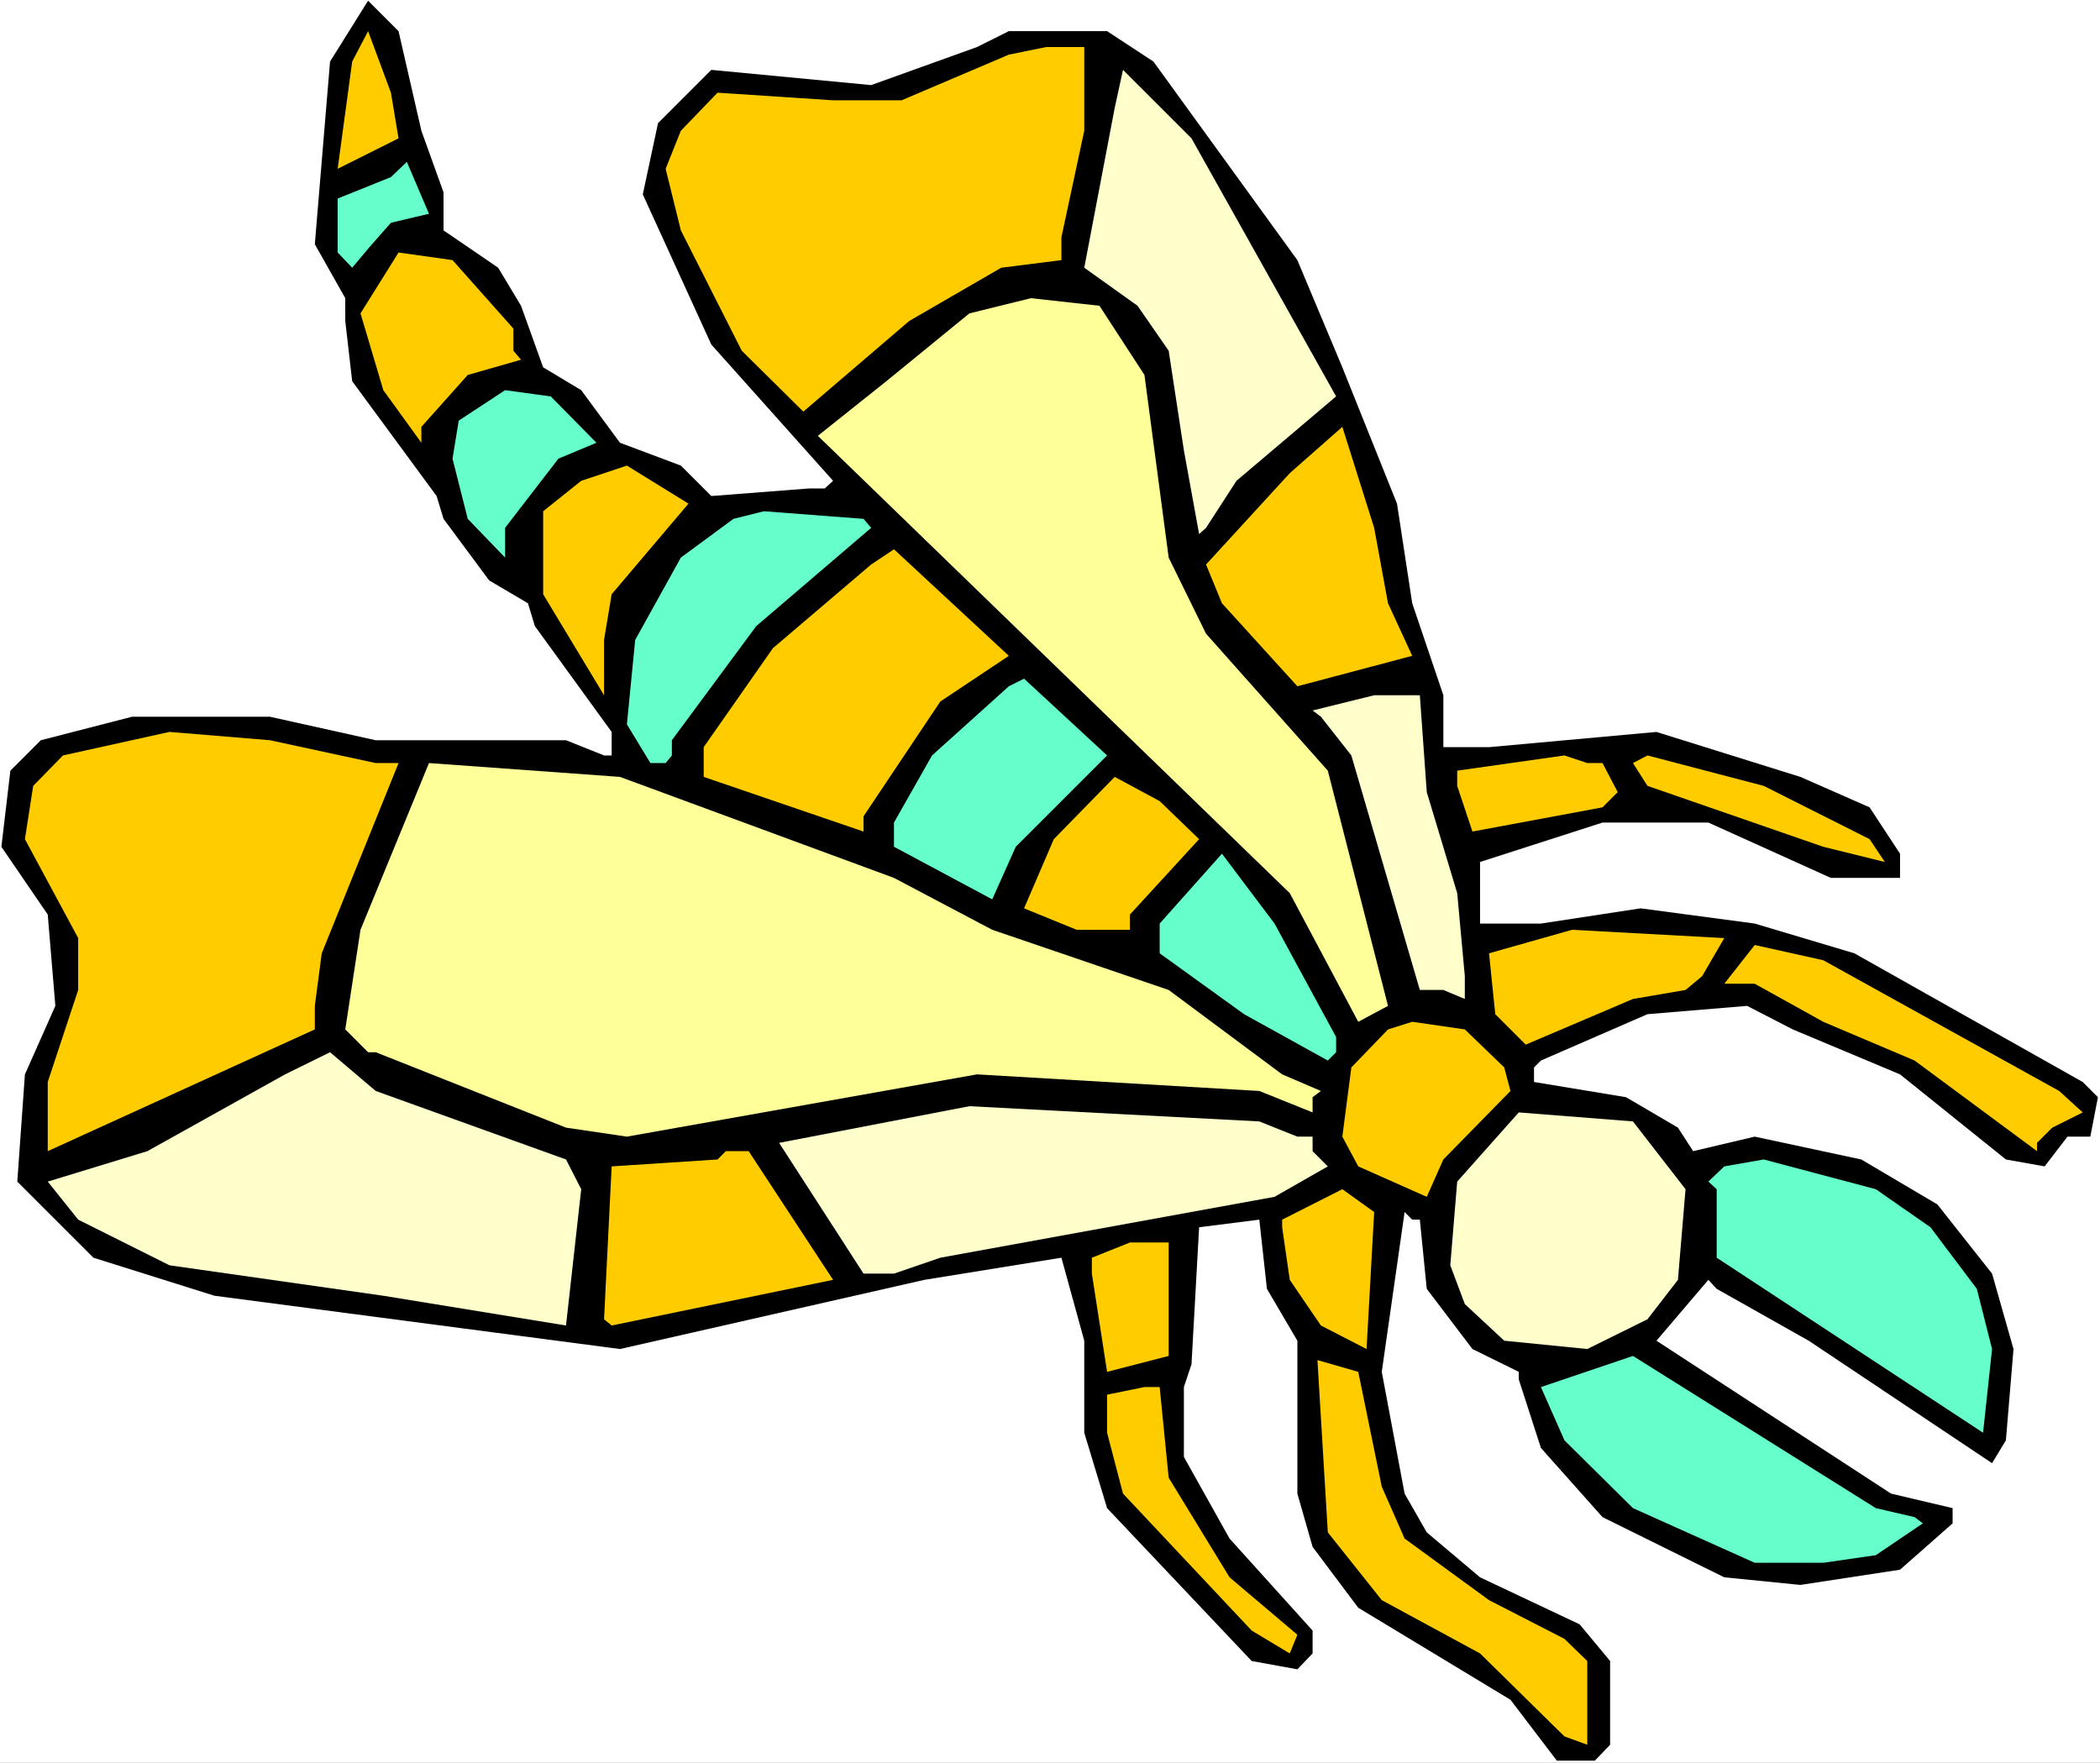 <?xml version="1.0" encoding="UTF-8" standalone="no"?>
<svg
   version="1.0"
   width="129.766mm"
   height="108.934mm"
   id="svg34"
   sodipodi:docname="Bug 014.wmf"
   xmlns:inkscape="http://www.inkscape.org/namespaces/inkscape"
   xmlns:sodipodi="http://sodipodi.sourceforge.net/DTD/sodipodi-0.dtd"
   xmlns="http://www.w3.org/2000/svg"
   xmlns:svg="http://www.w3.org/2000/svg">
  <rect width="100%" height="100%" fill="#808080" stroke="none"/>
  <sodipodi:namedview
     id="namedview34"
     pagecolor="#ffffff"
     bordercolor="#000000"
     borderopacity="0.25"
     inkscape:showpageshadow="2"
     inkscape:pageopacity="0.0"
     inkscape:pagecheckerboard="0"
     inkscape:deskcolor="#d1d1d1"
     inkscape:document-units="mm" />
  <defs
     id="defs1">
    <pattern
       id="WMFhbasepattern"
       patternUnits="userSpaceOnUse"
       width="6"
       height="6"
       x="0"
       y="0" />
  </defs>
  <path
     style="fill:#ffffff;fill-opacity:1;fill-rule:evenodd;stroke:none"
     d="M 0,411.72 H 490.455 V 0 H 0 Z"
     id="path1" />
  <path
     style="fill:#000000;fill-opacity:1;fill-rule:evenodd;stroke:none"
     d="m 98.414,30.54 5.171,14.381 v 8.887 l 12.766,8.726 5.333,8.887 5.171,14.381 8.888,5.332 9.05,12.28 14.221,5.332 7.11,7.11 22.947,-1.777 h 3.555 l 1.939,-1.777 -28.442,-31.832 -15.998,-35.064 3.555,-16.643 12.443,-12.442 37.33,3.555 24.725,-8.887 7.434,-3.716 h 22.947 l 10.827,7.11 33.613,46.375 10.504,25.046 12.766,31.832 3.555,23.268 7.272,21.491 v 12.119 h 10.666 l 39.107,-3.555 33.613,10.503 16.16,7.11 7.11,10.826 v 5.655 h -16.16 l -28.603,-12.927 h -24.725 l -28.603,9.21 v 14.381 h 14.221 l 23.27,-3.555 26.664,3.555 23.27,6.948 53.328,30.055 3.555,3.555 -1.778,9.21 h -5.333 l -5.333,6.948 -9.05,-1.616 -24.725,-19.875 -25.048,-10.503 -10.666,-5.494 -23.27,1.939 -24.886,10.826 -1.616,1.616 v 3.393 l 21.493,3.555 12.12,7.11 3.555,5.494 14.382,-3.393 24.886,5.332 17.776,10.503 12.766,16.159 5.01,17.613 -1.778,21.329 -3.232,5.332 -42.824,-28.601 -21.493,-12.119 -1.939,-2.101 -12.12,14.22 54.782,35.71 14.382,3.393 v 3.555 l -12.282,10.826 -23.27,3.555 -17.776,-1.777 -28.442,-14.058 -14.382,-16.159 -5.171,-15.997 v -1.777 l -10.827,-5.332 -10.666,-14.058 -1.616,-16.159 h -1.778 l -1.778,-1.777 -5.333,37.326 5.333,28.439 5.171,9.049 12.443,10.503 23.27,10.988 7.11,8.564 v 19.552 l -3.555,3.716 h -8.888 L 352.772,397.015 317.22,375.524 306.555,361.305 303,348.863 V 313.152 l -7.11,-12.119 -1.778,-16.159 -14.059,1.777 -1.778,31.994 -1.778,5.332 v 16.32 l 10.666,19.067 19.392,21.491 v 5.332 l -3.555,3.716 -10.666,-1.939 -33.774,-35.71 -5.333,-17.613 V 313.152 l -5.333,-19.39 -31.997,5.171 -71.104,16.159 -94.697,-12.442 -28.28,-8.887 -17.776,-17.774 1.778,-25.046 7.11,-15.997 -1.778,-21.329 -10.827,-15.835 2.101,-17.774 7.11,-7.11 21.331,-5.494 h 32.158 l 24.725,5.494 h 44.44 l 8.888,3.555 h 1.778 v -5.494 l -17.938,-24.723 -1.616,-5.332 -9.05,-5.332 -10.666,-14.381 -1.616,-5.332 -19.715,-26.823 -1.616,-14.058 v -5.332 l -7.11,-12.604 3.555,-42.659 8.888,-14.22 7.11,7.11 z"
     id="path2" />
  <path
     style="fill:#ffcc00;fill-opacity:1;fill-rule:evenodd;stroke:none"
     d="M 93.081,32.317 78.861,39.427 82.254,14.381 85.971,7.271 91.304,21.652 Z"
     id="path3" />
  <path
     style="fill:#ffcc00;fill-opacity:1;fill-rule:evenodd;stroke:none"
     d="m 253.227,30.54 -5.333,24.884 v 5.332 l -14.059,1.777 -21.493,12.442 -24.725,21.168 -14.382,-14.22 -14.221,-28.116 -3.555,-14.381 3.555,-8.887 8.565,-8.887 26.987,1.777 h 15.998 l 25.048,-10.665 8.726,-1.777 h 8.888 z"
     id="path4" />
  <path
     style="fill:#ffffcc;fill-opacity:1;fill-rule:evenodd;stroke:none"
     d="m 312.049,92.588 -23.27,19.713 -7.11,10.988 -1.616,1.454 -3.555,-19.552 -3.555,-23.268 -7.272,-10.503 -12.443,-8.887 7.11,-37.326 1.939,-8.887 15.998,15.997 z"
     id="path5" />
  <path
     style="fill:#66ffcc;fill-opacity:1;fill-rule:evenodd;stroke:none"
     d="m 91.304,52.031 -4.848,5.494 -4.202,5.009 -3.394,-3.555 V 46.375 l 12.443,-5.009 3.717,-3.555 5.171,12.119 z"
     id="path6" />
  <path
     style="fill:#ffcc00;fill-opacity:1;fill-rule:evenodd;stroke:none"
     d="m 119.907,76.753 v 5.171 l 1.778,2.101 -12.443,3.555 -10.827,12.119 v 3.716 l -8.888,-12.28 -5.333,-17.936 8.888,-14.22 12.605,1.777 z"
     id="path7" />
  <path
     style="fill:#ffff99;fill-opacity:1;fill-rule:evenodd;stroke:none"
     d="m 267.286,87.579 5.656,42.659 8.726,17.774 28.442,31.994 14.059,54.939 -6.949,3.716 -15.998,-30.055 -110.211,-106.808 15.998,-12.765 19.392,-15.835 14.382,-3.555 15.998,1.777 z"
     id="path8" />
  <path
     style="fill:#66ffcc;fill-opacity:1;fill-rule:evenodd;stroke:none"
     d="m 139.299,103.415 -8.888,3.716 -12.443,16.159 v 6.948 l -8.726,-9.049 -3.555,-14.058 1.454,-8.887 10.827,-7.11 10.666,1.454 z"
     id="path9" />
  <path
     style="fill:#ffcc00;fill-opacity:1;fill-rule:evenodd;stroke:none"
     d="m 324.169,140.902 5.656,12.28 -26.826,7.11 -17.614,-19.39 -3.717,-9.049 19.554,-21.329 12.282,-10.826 7.434,23.591 z"
     id="path10" />
  <path
     style="fill:#ffcc00;fill-opacity:1;fill-rule:evenodd;stroke:none"
     d="m 142.854,138.802 -1.778,10.665 v 12.927 l -14.221,-23.591 v -19.39 l 8.888,-7.11 10.666,-3.555 14.382,8.887 z"
     id="path11" />
  <path
     style="fill:#66ffcc;fill-opacity:1;fill-rule:evenodd;stroke:none"
     d="m 203.454,123.29 -26.826,22.945 -19.715,26.662 v 3.555 l -1.454,1.777 h -3.555 l -5.494,-9.049 1.939,-19.713 10.666,-19.229 12.282,-9.049 7.11,-1.777 23.27,1.777 z"
     id="path12" />
  <path
     style="fill:#ffcc00;fill-opacity:1;fill-rule:evenodd;stroke:none"
     d="m 219.614,163.848 -17.938,26.823 v 3.555 L 164.347,181.46 v -6.948 l 16.16,-23.107 22.947,-19.552 5.333,-3.555 26.826,24.884 z"
     id="path13" />
  <path
     style="fill:#66ffcc;fill-opacity:1;fill-rule:evenodd;stroke:none"
     d="m 237.229,197.781 -5.494,12.28 -22.947,-12.28 v -5.655 l 8.888,-15.674 17.938,-16.159 3.555,-1.777 19.392,17.936 z"
     id="path14" />
  <path
     style="fill:#ffffcc;fill-opacity:1;fill-rule:evenodd;stroke:none"
     d="m 333.219,185.015 7.11,23.591 1.778,19.39 v 5.332 l -5.01,-2.101 h -5.494 l -15.998,-54.777 -7.11,-9.049 -1.939,-1.454 14.382,-3.555 h 10.666 z"
     id="path15" />
  <path
     style="fill:#ffcc00;fill-opacity:1;fill-rule:evenodd;stroke:none"
     d="m 87.749,178.229 h 5.333 l -17.938,44.436 -1.616,12.28 v 5.494 l -62.378,28.439 v -16.159 l 7.11,-21.491 v -12.119 l -12.443,-23.107 1.939,-12.442 6.949,-7.11 24.886,-5.494 23.432,1.939 z"
     id="path16" />
  <path
     style="fill:#ffcc00;fill-opacity:1;fill-rule:evenodd;stroke:none"
     d="m 374.265,178.229 3.555,6.787 -3.555,3.555 -30.381,5.655 -3.555,-10.665 v -3.555 l 25.048,-3.555 5.333,1.777 z"
     id="path17" />
  <path
     style="fill:#ffcc00;fill-opacity:1;fill-rule:evenodd;stroke:none"
     d="m 436.643,196.003 3.555,5.332 -14.382,-3.555 -41.046,-14.22 -3.394,-5.332 3.394,-1.777 27.149,7.11 z"
     id="path18" />
  <path
     style="fill:#ffff99;fill-opacity:1;fill-rule:evenodd;stroke:none"
     d="m 208.787,205.052 22.947,12.119 41.208,14.058 26.502,19.713 9.05,3.878 -1.939,1.454 v 3.555 l -12.443,-5.009 -65.933,-3.878 -81.77,14.543 -14.221,-2.101 -44.44,-17.613 h -1.778 l -5.333,-5.332 3.555,-23.268 15.998,-38.942 44.602,3.232 z"
     id="path19" />
  <path
     style="fill:#ffcc00;fill-opacity:1;fill-rule:evenodd;stroke:none"
     d="M 280.052,196.003 263.892,213.616 v 3.555 h -12.443 l -12.282,-5.009 6.949,-16.159 14.221,-14.543 10.504,5.655 z"
     id="path20" />
  <path
     style="fill:#66ffcc;fill-opacity:1;fill-rule:evenodd;stroke:none"
     d="m 312.049,242.217 v 3.555 l -1.939,1.939 -19.554,-10.826 -19.715,-14.22 v -6.948 l 14.544,-16.32 12.282,16.32 z"
     id="path21" />
  <path
     style="fill:#ffcc00;fill-opacity:1;fill-rule:evenodd;stroke:none"
     d="m 397.536,227.997 -3.878,3.232 -12.282,2.101 -25.048,10.665 -7.11,-7.11 -1.454,-14.22 19.392,-5.494 35.552,1.939 z"
     id="path22" />
  <path
     style="fill:#ffcc00;fill-opacity:1;fill-rule:evenodd;stroke:none"
     d="m 480.921,254.82 5.494,5.009 -7.11,3.555 -3.555,3.555 v 1.939 l -28.603,-21.168 -21.331,-9.049 -15.998,-8.887 h -7.11 l 7.11,-9.049 15.998,3.555 z"
     id="path23" />
  <path
     style="fill:#ffcc00;fill-opacity:1;fill-rule:evenodd;stroke:none"
     d="m 351.318,249.326 1.454,5.494 -15.675,15.997 -3.878,8.726 -15.998,-7.11 -3.717,-6.948 2.101,-16.159 8.565,-8.887 5.656,-1.777 12.282,1.777 z"
     id="path24" />
  <path
     style="fill:#ffffcc;fill-opacity:1;fill-rule:evenodd;stroke:none"
     d="m 132.189,270.817 3.555,6.948 -3.555,31.832 -42.662,-6.948 -49.934,-7.11 -21.331,-10.665 -7.11,-8.887 23.27,-7.11 32.158,-17.936 10.504,-5.171 10.666,9.049 z"
     id="path25" />
  <path
     style="fill:#ffffcc;fill-opacity:1;fill-rule:evenodd;stroke:none"
     d="m 303,265.485 h 3.555 v 3.393 l 3.555,3.555 -12.443,7.11 -78.053,14.22 -10.827,3.716 h -7.11 l -19.715,-30.54 44.44,-8.564 67.71,3.555 z"
     id="path26" />
  <path
     style="fill:#ffffcc;fill-opacity:1;fill-rule:evenodd;stroke:none"
     d="m 393.657,277.765 -1.778,21.168 -7.11,9.21 -14.059,6.948 -19.392,-1.939 -9.211,-8.564 -3.394,-9.049 1.616,-19.552 14.382,-16.159 26.664,2.101 z"
     id="path27" />
  <path
     style="fill:#ffcc00;fill-opacity:1;fill-rule:evenodd;stroke:none"
     d="m 194.566,298.933 -51.712,10.665 -1.778,-1.454 1.778,-35.71 24.725,-1.616 1.939,-1.939 h 5.333 z"
     id="path28" />
  <path
     style="fill:#66ffcc;fill-opacity:1;fill-rule:evenodd;stroke:none"
     d="m 450.863,286.652 10.827,14.381 3.555,14.058 -2.101,19.552 -62.216,-40.881 V 277.765 l -1.939,-1.777 3.717,-3.555 9.211,-1.616 26.179,6.948 z"
     id="path29" />
  <path
     style="fill:#ffcc00;fill-opacity:1;fill-rule:evenodd;stroke:none"
     d="m 319.16,315.092 -10.666,-5.494 -7.272,-10.665 -1.778,-12.28 v -1.777 l 14.059,-7.11 7.434,5.332 z"
     id="path30" />
  <path
     style="fill:#ffcc00;fill-opacity:1;fill-rule:evenodd;stroke:none"
     d="m 272.942,316.707 -14.382,3.716 -3.555,-22.945 v -3.716 l 8.888,-3.555 h 9.05 z"
     id="path31" />
  <path
     style="fill:#66ffcc;fill-opacity:1;fill-rule:evenodd;stroke:none"
     d="m 447.147,354.357 1.939,1.454 -10.989,7.433 -12.282,1.777 h -15.998 l -28.442,-12.765 -15.998,-15.835 -5.494,-12.442 21.493,-7.271 56.722,35.549 z"
     id="path32" />
  <path
     style="fill:#ffcc00;fill-opacity:1;fill-rule:evenodd;stroke:none"
     d="m 322.715,347.247 5.333,12.119 19.715,14.381 17.614,9.049 5.333,5.171 v 19.552 l -5.333,-1.939 -19.715,-19.39 -22.947,-12.442 -12.605,-15.835 -2.424,-40.235 9.534,2.747 z"
     id="path33" />
  <path
     style="fill:#ffcc00;fill-opacity:1;fill-rule:evenodd;stroke:none"
     d="m 272.942,345.146 14.221,23.268 15.837,13.412 -1.778,4.363 -8.888,-5.332 -30.058,-31.994 -3.717,-14.22 v -8.887 l 8.726,-1.777 h 3.555 z"
     id="path34" />
</svg>
